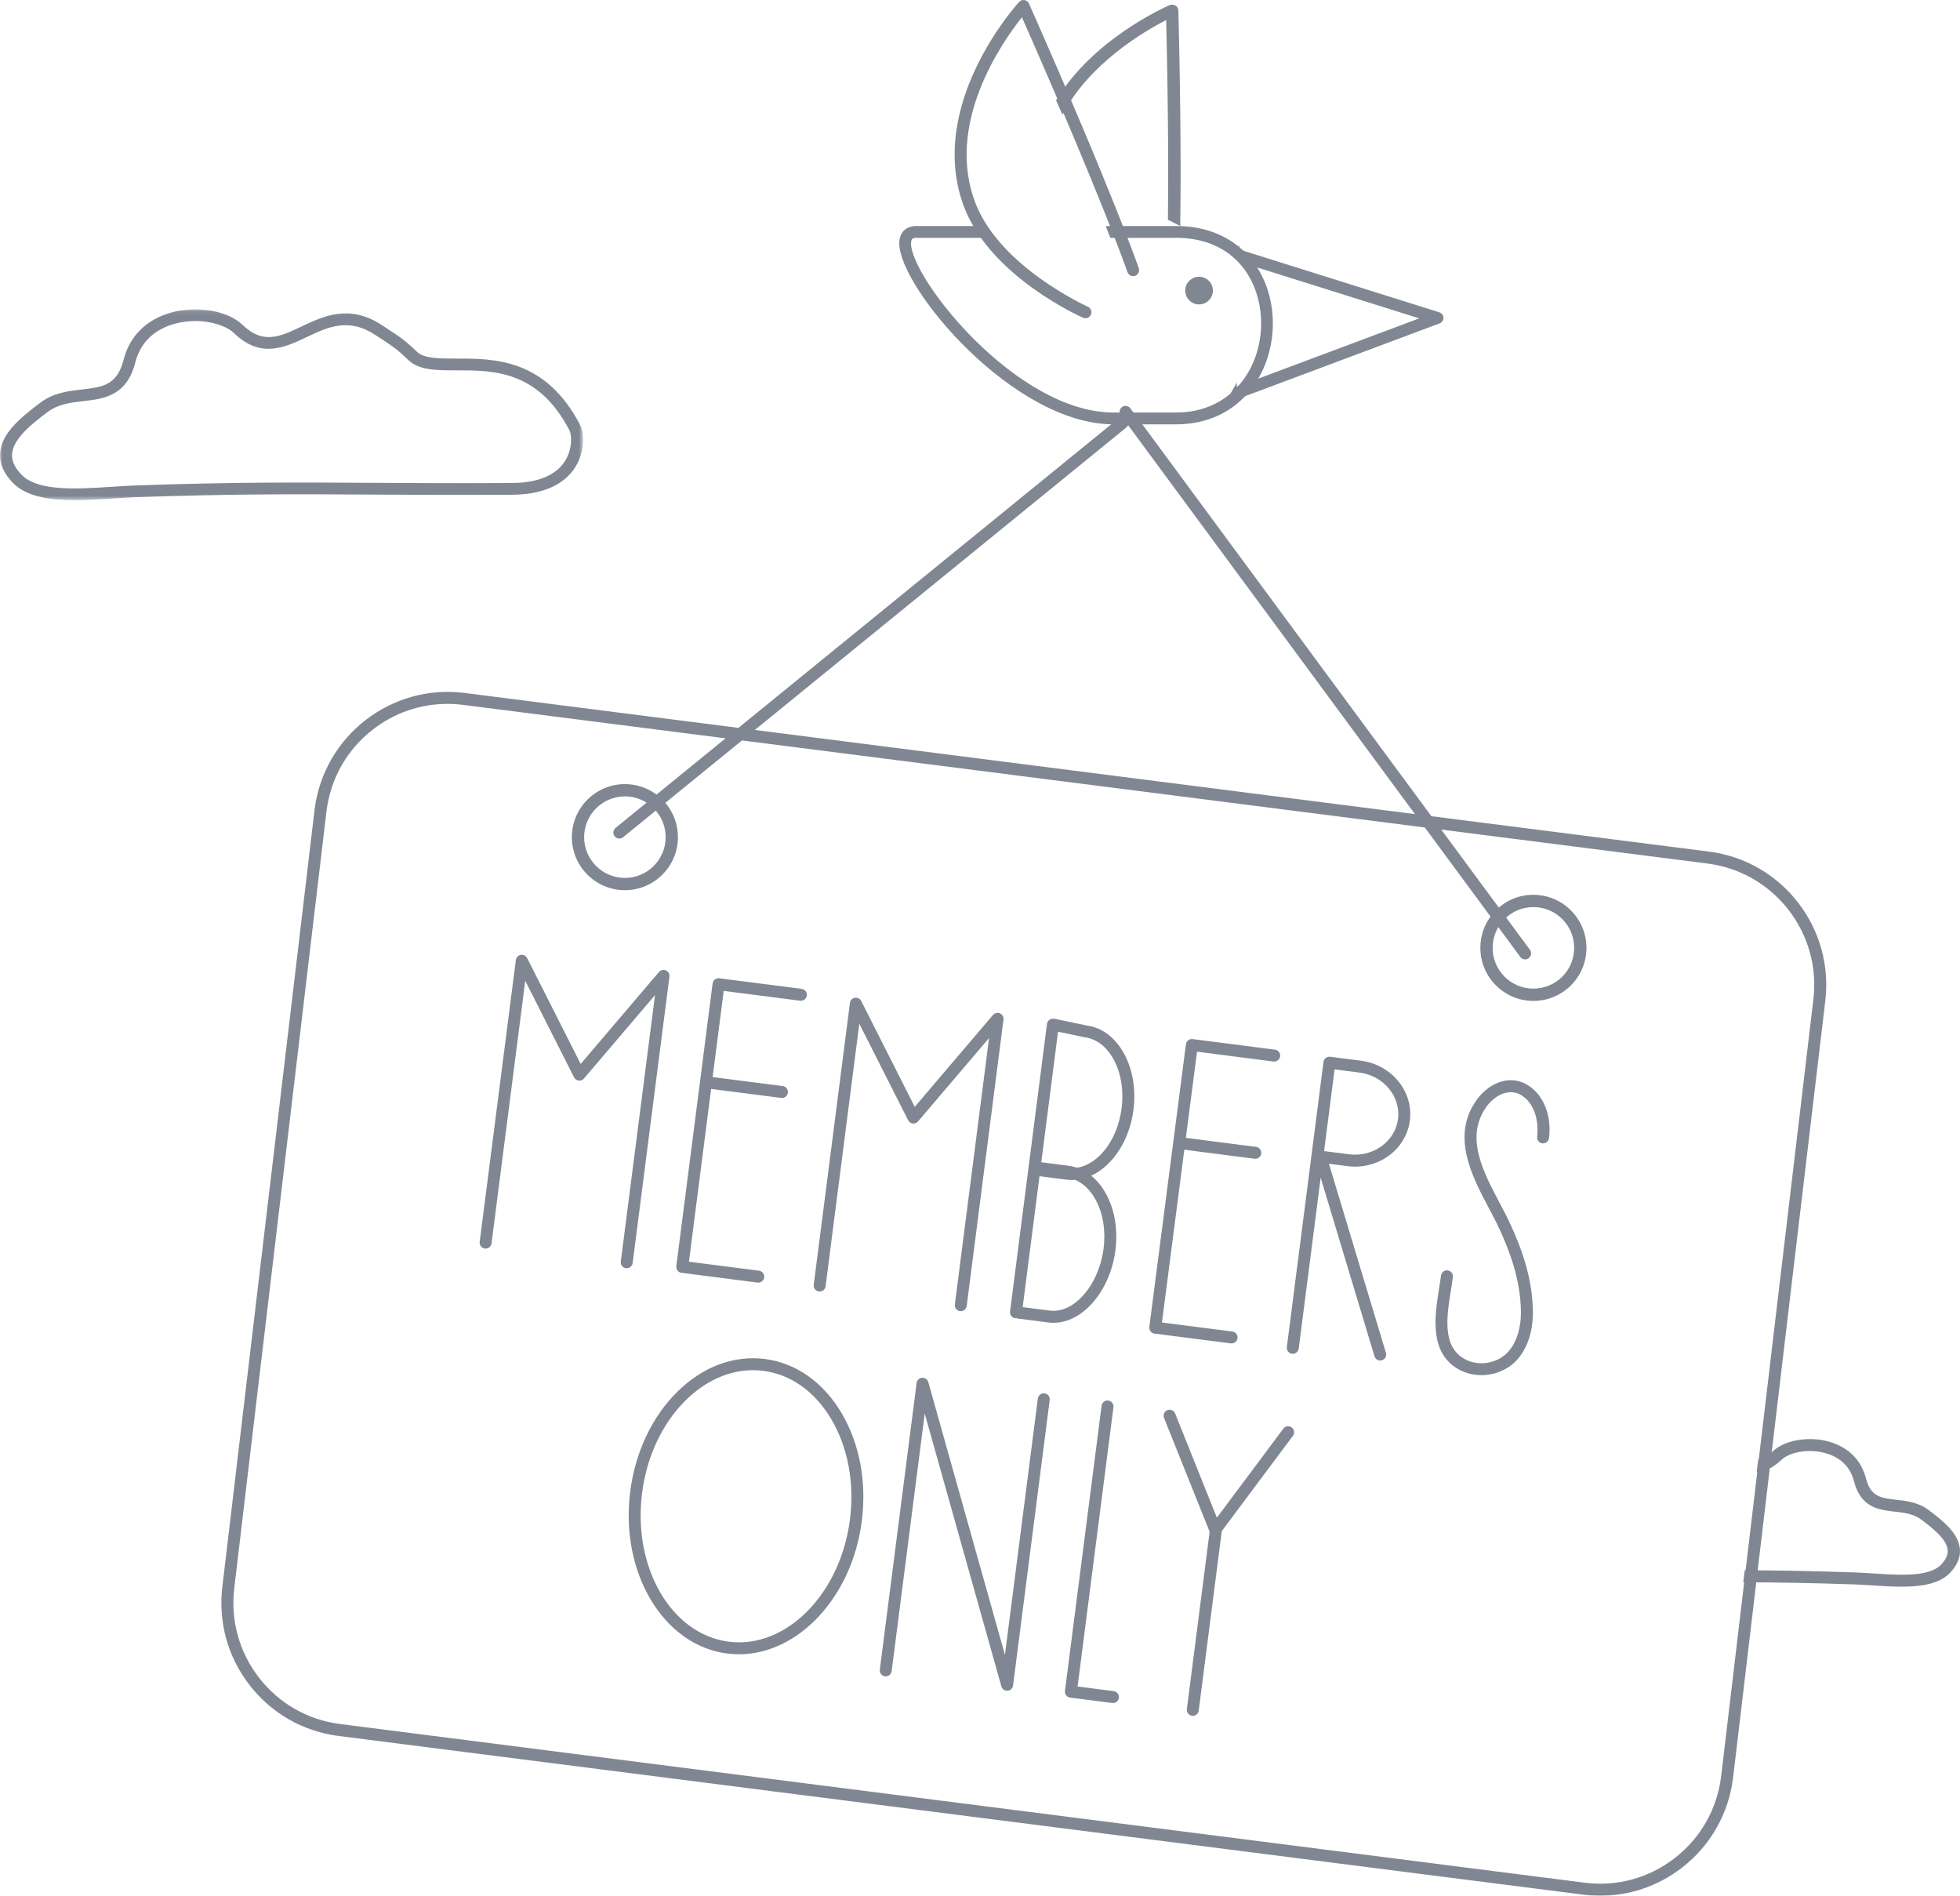 <?xml version="1.0" encoding="UTF-8"?>
<svg width="425px" height="411px" viewBox="0 0 425 411" version="1.1" xmlns="http://www.w3.org/2000/svg" xmlns:xlink="http://www.w3.org/1999/xlink">
    <!-- Generator: Sketch 64 (93537) - https://sketch.com -->
    <title>Group 33</title>
    <desc>Created with Sketch.</desc>
    <defs>
        <polygon id="path-1" points="0 0.066 126.425 0.066 126.425 41.438 0 41.438"></polygon>
    </defs>
    <g id="Symbols" stroke="none" stroke-width="1" fill="none" fill-rule="evenodd" opacity="0.538">
        <g id="Group-33">
            <g>
                <path d="M97.012,152.603 C91.182,152.603 85.548,154.522 80.862,158.153 C75.272,162.487 71.701,168.742 70.808,175.764 L50.82,344.125 C49.927,351.158 51.818,358.108 56.146,363.707 C60.474,369.305 66.72,372.88 73.733,373.774 L343.595,408.175 C350.606,409.072 357.548,407.177 363.14,402.843 C368.73,398.509 372.301,392.254 373.192,385.231 L393.182,216.872 C395.025,202.365 384.745,189.069 370.268,187.22 L100.409,152.82 C99.273,152.675 98.139,152.603 97.012,152.603 M347.001,411 C345.761,411 344.515,410.921 343.266,410.762 L73.405,376.36 C65.701,375.378 58.841,371.451 54.087,365.303 C49.334,359.153 47.257,351.52 48.238,343.807 L68.224,175.446 C70.25,159.512 84.84,148.214 100.738,150.234 L370.597,184.634 C386.499,186.664 397.789,201.268 395.765,217.191 L375.777,385.55 C374.795,393.274 370.874,400.144 364.733,404.904 C359.588,408.894 353.401,411 347.001,411" id="Fill-1" fill="#121F34"></path>
                <path d="M135.899,274.961 C135.844,274.961 135.789,274.958 135.732,274.951 C135.023,274.86 134.521,274.21 134.612,273.5 L142.03,215.744 L126.623,233.829 C126.341,234.16 125.913,234.327 125.483,234.276 C125.053,234.224 124.675,233.961 124.48,233.574 L113.893,212.645 L106.582,269.571 C106.491,270.28 105.847,270.785 105.131,270.692 C104.421,270.601 103.919,269.951 104.011,269.241 L111.86,208.13 C111.933,207.566 112.365,207.115 112.926,207.018 C113.489,206.925 114.045,207.203 114.301,207.71 L125.913,230.665 L142.884,210.745 C143.256,210.307 143.869,210.166 144.395,210.4 C144.92,210.632 145.229,211.181 145.156,211.749 L137.183,273.83 C137.099,274.484 136.542,274.961 135.899,274.961 L135.899,274.961 Z M164.421,278.075 C164.366,278.075 164.31,278.072 164.254,278.065 L147.77,275.947 C147.703,275.938 147.639,275.925 147.577,275.907 L147.576,275.907 L147.575,275.907 C147.027,275.749 146.646,275.247 146.639,274.678 C146.639,274.618 146.642,274.557 146.65,274.497 C146.65,274.495 146.65,274.494 146.65,274.493 L154.521,213.217 C154.612,212.507 155.26,212.008 155.972,212.097 L173.828,214.39 C174.539,214.481 175.039,215.131 174.949,215.84 C174.858,216.55 174.211,217.051 173.499,216.961 L156.926,214.833 L154.527,233.512 L169.726,235.463 C170.436,235.555 170.937,236.205 170.846,236.915 C170.756,237.624 170.109,238.125 169.396,238.035 L154.197,236.083 L149.385,273.542 L164.584,275.494 C165.295,275.586 165.796,276.235 165.705,276.944 C165.621,277.599 165.063,278.075 164.421,278.075 L164.421,278.075 Z M208.336,284.267 C208.281,284.267 208.226,284.264 208.169,284.256 C207.46,284.165 206.958,283.515 207.049,282.805 L214.466,225.047 L199.06,243.132 C198.778,243.462 198.35,243.628 197.919,243.579 C197.489,243.527 197.112,243.264 196.917,242.877 L186.331,221.948 L179.018,278.877 C178.927,279.587 178.275,280.087 177.568,279.998 C176.858,279.907 176.356,279.257 176.447,278.547 L184.298,217.434 C184.369,216.869 184.801,216.418 185.362,216.321 C185.927,216.225 186.483,216.506 186.739,217.013 L198.35,239.968 L215.32,220.047 C215.693,219.61 216.309,219.474 216.831,219.702 C217.355,219.935 217.665,220.484 217.593,221.053 L209.619,283.136 C209.535,283.79 208.978,284.267 208.336,284.267 L208.336,284.267 Z M225.786,251.978 L231.652,252.733 C232.292,252.815 232.913,252.96 233.515,253.165 C238.178,252.469 242.32,247.165 243.201,240.295 C243.698,236.442 243.095,232.695 241.504,229.749 C239.991,226.943 237.762,225.218 235.228,224.893 L229.421,223.678 L225.786,251.978 Z M221.754,283.388 L227.616,284.14 C230.124,284.467 232.715,283.266 234.933,280.776 C237.213,278.22 238.804,274.55 239.295,270.706 C239.792,266.852 239.188,263.105 237.598,260.16 C236.463,258.055 234.926,256.56 233.161,255.806 C232.532,255.854 231.9,255.839 231.262,255.758 L225.398,255.002 L221.754,283.388 Z M228.431,286.784 C228.049,286.784 227.668,286.76 227.285,286.711 L220.781,285.876 C220.67,285.861 220.563,285.833 220.464,285.793 C220.356,285.807 220.247,285.806 220.138,285.793 C219.428,285.702 218.926,285.052 219.017,284.342 L227.025,221.98 C227.116,221.269 227.779,220.771 228.477,220.858 C228.527,220.865 228.577,220.875 228.625,220.887 C228.706,220.888 228.788,220.897 228.869,220.914 L235.659,222.338 C238.943,222.757 241.864,224.957 243.786,228.518 C245.632,231.938 246.337,236.238 245.773,240.626 C244.909,247.357 241.206,252.791 236.615,254.894 C237.883,255.92 238.988,257.278 239.879,258.928 C241.724,262.348 242.431,266.649 241.867,271.037 C241.301,275.448 239.526,279.52 236.868,282.501 C234.38,285.292 231.422,286.784 228.431,286.784 L228.431,286.784 Z M267.054,291.258 C266.998,291.258 266.943,291.255 266.888,291.248 L250.337,289.13 C250.336,289.13 250.334,289.13 250.333,289.129 C250.315,289.127 250.299,289.125 250.281,289.122 L250.28,289.122 C250.279,289.122 250.278,289.121 250.277,289.121 L250.276,289.121 C250.275,289.121 250.274,289.121 250.273,289.12 L250.272,289.12 L250.269,289.12 L250.268,289.12 C250.267,289.119 250.266,289.119 250.266,289.119 L250.265,289.119 C250.264,289.119 250.263,289.118 250.262,289.118 L250.261,289.118 C250.259,289.118 250.257,289.117 250.257,289.117 L250.253,289.117 L250.252,289.117 C250.251,289.115 250.25,289.115 250.249,289.115 L250.248,289.115 C250.247,289.115 250.246,289.114 250.245,289.114 L250.243,289.114 C250.243,289.114 250.242,289.114 250.241,289.113 L250.239,289.113 L250.237,289.113 C250.237,289.113 250.236,289.112 250.235,289.112 L250.233,289.112 C250.233,289.112 250.232,289.112 250.231,289.111 L250.229,289.111 C250.229,289.111 250.229,289.109 250.224,289.11 L250.222,289.11 C250.222,289.11 250.222,289.109 250.221,289.109 L250.219,289.109 C250.218,289.109 250.219,289.108 250.215,289.108 L250.214,289.108 C250.213,289.108 250.212,289.108 250.211,289.108 L250.21,289.108 C250.209,289.108 250.208,289.107 250.207,289.107 L250.206,289.107 C250.205,289.107 250.204,289.106 250.203,289.106 L250.202,289.106 C250.201,289.106 250.2,289.105 250.199,289.105 L250.197,289.105 C250.196,289.105 250.195,289.105 250.194,289.104 C250.194,289.104 250.192,289.105 250.19,289.103 C250.19,289.103 250.188,289.104 250.186,289.102 C250.186,289.102 250.184,289.103 250.182,289.101 C250.181,289.101 250.179,289.101 250.179,289.1 C250.178,289.1 250.177,289.1 250.175,289.099 C250.174,289.099 250.173,289.099 250.171,289.098 C250.169,289.098 250.168,289.098 250.166,289.097 C250.164,289.097 250.162,289.096 250.162,289.096 C250.161,289.096 250.16,289.096 250.159,289.095 L250.158,289.095 C250.157,289.095 250.156,289.094 250.155,289.094 C250.153,289.094 250.152,289.093 250.151,289.093 C250.149,289.093 250.148,289.092 250.147,289.092 C250.146,289.092 250.144,289.091 250.143,289.091 C250.137,289.089 250.133,289.087 250.128,289.085 C250.018,289.053 249.917,289.008 249.822,288.95 C249.818,288.947 249.813,288.943 249.809,288.94 C249.48,288.734 249.256,288.386 249.212,287.992 C249.212,287.99 249.21,287.986 249.21,287.984 L249.21,287.98 C249.21,287.978 249.209,287.976 249.209,287.976 L249.209,287.972 L249.209,287.969 L249.209,287.968 C249.208,287.967 249.208,287.966 249.208,287.965 L249.208,287.964 L249.208,287.961 L249.208,287.96 L249.208,287.956 C249.208,287.956 249.207,287.955 249.207,287.952 L249.207,287.951 L249.207,287.948 L249.207,287.947 L249.207,287.944 L249.207,287.943 C249.206,287.942 249.206,287.942 249.206,287.941 L249.206,287.937 L249.206,287.936 L249.206,287.933 C249.206,287.933 249.207,287.929 249.205,287.929 L249.205,287.927 L249.205,287.925 L249.205,287.921 L249.205,287.919 L249.205,287.917 L249.205,287.915 L249.205,287.913 C249.205,287.912 249.203,287.909 249.204,287.909 L249.204,287.905 L249.204,287.903 L249.204,287.9 L249.204,287.898 L249.204,287.895 L249.204,287.893 L249.204,287.891 C249.204,287.889 249.205,287.887 249.203,287.887 L249.203,287.883 L249.203,287.879 L249.203,287.877 L249.203,287.875 L249.203,287.872 L249.203,287.869 L249.203,287.868 L249.203,287.866 L249.203,287.864 L249.203,287.861 L249.203,287.86 L249.203,287.857 L249.203,287.856 L249.203,287.854 L249.203,287.853 L249.203,287.85 L249.203,287.849 L249.203,287.846 L249.203,287.844 L249.203,287.841 L249.203,287.84 L249.203,287.837 L249.203,287.836 L249.203,287.833 L249.203,287.832 L249.203,287.829 L249.203,287.828 L249.203,287.825 L249.203,287.824 L249.203,287.82 L249.203,287.815 L249.203,287.812 L249.203,287.808 C249.203,287.807 249.205,287.804 249.204,287.804 L249.204,287.8 L249.204,287.796 L249.204,287.792 L249.204,287.787 L249.204,287.783 C249.204,287.783 249.203,287.781 249.205,287.779 L249.205,287.775 L249.205,287.774 L249.205,287.771 L249.205,287.77 L249.205,287.768 L249.205,287.767 L249.205,287.764 L249.206,287.763 L249.206,287.759 L249.206,287.758 L249.206,287.754 L249.206,287.75 C249.206,287.748 249.207,287.747 249.207,287.745 L249.207,287.741 L249.207,287.737 C249.207,287.736 249.209,287.735 249.208,287.733 L249.208,287.729 L249.208,287.728 L249.208,287.726 L249.208,287.725 C249.209,287.724 249.209,287.723 249.209,287.722 L249.209,287.721 L249.209,287.718 L249.209,287.717 C249.209,287.715 249.21,287.716 249.21,287.712 L249.21,287.71 L249.21,287.708 C249.21,287.708 249.209,287.706 249.212,287.703 L249.212,287.699 L249.212,287.695 C249.214,287.693 249.213,287.691 249.213,287.691 L249.213,287.687 C249.214,287.686 249.214,287.685 249.214,287.685 L249.214,287.683 L249.214,287.682 L249.214,287.681 C249.214,287.68 249.214,287.68 249.215,287.679 L257.154,226.396 C257.245,225.686 257.908,225.185 258.603,225.277 L276.461,227.57 C277.172,227.661 277.673,228.311 277.582,229.021 C277.491,229.731 276.832,230.227 276.132,230.142 L259.557,228.012 L257.137,246.692 L272.358,248.646 C273.068,248.737 273.57,249.387 273.479,250.098 C273.387,250.808 272.722,251.306 272.028,251.218 L256.805,249.262 L251.951,286.724 L267.216,288.676 C267.927,288.767 268.428,289.416 268.337,290.126 C268.253,290.781 267.696,291.258 267.054,291.258 L267.054,291.258 Z M287.11,249.561 L292.502,250.252 C297.736,250.925 302.513,247.498 303.14,242.616 C303.767,237.732 300.016,233.211 294.778,232.537 L289.386,231.844 L287.11,249.561 Z M299.28,294.967 C298.724,294.967 298.208,294.605 298.04,294.045 L286.368,255.334 L281.609,292.382 C281.518,293.092 280.851,293.591 280.157,293.503 C279.448,293.411 278.947,292.762 279.037,292.051 L286.979,230.23 C287.069,229.519 287.732,229.021 288.43,229.108 L295.107,229.966 C301.763,230.821 306.52,236.644 305.712,242.945 C304.902,249.244 298.832,253.677 292.171,252.823 L288.162,252.309 L300.521,293.297 C300.728,293.982 300.339,294.704 299.655,294.912 C299.529,294.949 299.404,294.967 299.28,294.967 L299.28,294.967 Z M321.22,298.138 C319.583,298.138 317.957,297.765 316.514,297.004 C309.796,293.46 311.098,285.286 312.049,279.317 C312.203,278.354 312.351,277.425 312.464,276.549 C312.555,275.839 313.213,275.34 313.914,275.429 C314.624,275.52 315.126,276.17 315.035,276.88 C314.92,277.78 314.766,278.736 314.61,279.725 C313.69,285.494 312.648,292.035 317.723,294.712 C320.281,296.059 323.611,295.771 326.015,293.998 C328.842,291.913 329.822,287.715 329.795,284.482 C329.741,277.373 327.261,271.083 325.107,266.398 C324.464,264.998 323.684,263.527 322.859,261.969 C319.168,255.001 314.575,246.329 320.18,238.478 C322.521,235.199 326.925,232.756 331.073,235.138 C334.617,237.175 336.505,241.733 335.883,246.752 C335.795,247.463 335.131,247.97 334.437,247.879 C333.726,247.791 333.222,247.144 333.311,246.434 C333.715,243.171 332.78,239.108 329.781,237.385 C327.035,235.804 323.973,237.625 322.29,239.984 C317.615,246.531 321.618,254.088 325.15,260.756 C325.992,262.347 326.788,263.85 327.461,265.316 C329.724,270.236 332.329,276.859 332.387,284.462 C332.427,289.475 330.621,293.82 327.553,296.084 C325.713,297.441 323.456,298.138 321.22,298.138 L321.22,298.138 Z M163.275,297.064 C158.076,297.064 152.944,299.354 148.618,303.654 C143.579,308.662 140.245,315.771 139.229,323.67 C137.151,339.857 145.569,354.323 157.992,355.919 C170.411,357.523 182.217,345.646 184.298,329.458 C185.313,321.559 183.884,313.838 180.274,307.719 C176.726,301.706 171.492,297.973 165.534,297.209 C164.782,297.112 164.028,297.064 163.275,297.064 L163.275,297.064 Z M160.222,358.654 C159.373,358.654 158.519,358.6 157.661,358.491 C143.821,356.71 134.399,340.944 136.659,323.341 C137.748,314.872 141.345,307.227 146.791,301.815 C152.324,296.317 159.101,293.772 165.865,294.637 C172.633,295.507 178.543,299.685 182.506,306.402 C186.407,313.015 187.956,321.32 186.868,329.789 C184.745,346.301 173.085,358.654 160.222,358.654 L160.222,358.654 Z M218.38,366.557 C217.803,366.557 217.291,366.174 217.132,365.611 L200.515,306.476 L193.344,362.315 C193.253,363.024 192.603,363.525 191.894,363.436 C191.185,363.344 190.683,362.694 190.774,361.984 L198.756,299.832 C198.835,299.22 199.333,298.75 199.946,298.704 C200.567,298.668 201.122,299.053 201.289,299.647 L217.906,358.783 L225.043,303.21 C225.134,302.498 225.793,301.999 226.494,302.089 C227.203,302.18 227.706,302.83 227.615,303.539 L219.666,365.426 C219.587,366.038 219.089,366.509 218.474,366.554 C218.443,366.556 218.411,366.557 218.38,366.557 L218.38,366.557 Z M241.328,369.225 C241.273,369.225 241.217,369.222 241.161,369.214 L232.045,368.043 C231.336,367.951 230.833,367.302 230.924,366.592 L238.864,304.77 C238.955,304.059 239.618,303.559 240.315,303.649 C241.024,303.74 241.527,304.39 241.436,305.1 L233.661,365.638 L241.492,366.643 C242.201,366.735 242.704,367.383 242.613,368.094 C242.529,368.748 241.971,369.225 241.328,369.225 L241.328,369.225 Z M258.643,372 C258.587,372 258.531,371.997 258.475,371.99 C257.766,371.897 257.264,371.248 257.354,370.538 L262.294,332.093 L252.408,307.414 C252.141,306.749 252.465,305.995 253.128,305.729 C253.79,305.459 254.547,305.784 254.813,306.449 L263.864,329.041 L278.279,309.735 C278.708,309.161 279.518,309.044 280.093,309.471 C280.666,309.9 280.785,310.711 280.357,311.286 L264.917,331.96 C264.916,332.002 264.913,332.046 264.909,332.088 L259.926,370.869 C259.842,371.523 259.285,372 258.643,372 L258.643,372 Z" id="Fill-3" fill="#121F34"></path>
                <g id="Group-10" transform="translate(0, 67)">
                    <mask id="mask-2" fill="white">
                        <use xlink:href="#path-1"></use>
                    </mask>
                    <g id="Clip-9"></g>
                    <path d="M42.363,2.599 C40.909,2.599 39.39,2.781 37.887,3.194 C34.74,4.059 30.703,6.212 29.338,11.565 C27.492,18.882 22.479,19.46 18.055,19.969 C15.379,20.276 12.611,20.595 10.349,22.307 C7.379,24.545 2.893,27.923 2.616,31.367 C2.495,32.879 3.165,34.367 4.664,35.918 C8.21,39.59 16.751,39.029 24.284,38.534 C26.069,38.417 27.755,38.306 29.371,38.248 C50.978,37.498 64.766,37.582 80.735,37.68 C89.786,37.736 99.144,37.793 111.09,37.717 C116.651,37.68 120.612,36.016 122.547,32.902 C124.241,30.175 123.908,27.123 123.485,26.309 C116.712,13.267 106.875,13.275 98.961,13.289 C94.624,13.293 90.88,13.3 88.56,11.062 C86.141,8.737 85.195,8.118 82.91,6.623 L81.529,5.716 C75.631,1.766 71.173,3.873 66.456,6.106 C61.803,8.31 56.529,10.806 50.792,5.264 C49.205,3.732 45.983,2.599 42.363,2.599 L42.363,2.599 Z M16.206,41.438 C10.757,41.438 5.698,40.697 2.772,37.668 C0.767,35.593 -0.158,33.406 0.022,31.167 C0.361,26.946 4.348,23.614 8.759,20.292 C11.589,18.15 14.863,17.772 17.751,17.44 C22.191,16.929 25.398,16.56 26.812,10.952 C28.114,5.846 31.797,2.221 37.183,0.743 C42.792,-0.797 49.428,0.367 52.621,3.453 C57.048,7.729 60.701,6.001 65.323,3.814 C70.258,1.477 75.854,-1.169 82.994,3.61 L84.357,4.507 C86.715,6.049 87.791,6.754 90.386,9.247 C91.945,10.751 95.187,10.739 98.957,10.743 C107.109,10.722 118.308,10.719 125.804,25.154 C126.65,26.778 126.907,30.785 124.77,34.225 C123.078,36.95 119.332,40.209 111.107,40.263 C99.145,40.34 89.778,40.282 80.718,40.226 C64.783,40.129 51.018,40.044 29.465,40.792 C27.89,40.849 26.224,40.959 24.459,41.075 C21.756,41.253 18.931,41.438 16.206,41.438 L16.206,41.438 Z" id="Fill-8" fill="#121F34" mask="url(#mask-2)"></path>
                </g>
                <path d="M332.499,196.661 C330.157,196.661 327.952,197.567 326.285,199.215 C324.606,200.874 323.674,203.09 323.66,205.451 C323.648,207.81 324.554,210.036 326.214,211.715 C327.874,213.394 330.089,214.326 332.449,214.34 C334.796,214.334 337.036,213.446 338.715,211.787 C340.394,210.127 341.326,207.912 341.34,205.55 C341.366,200.675 337.424,196.689 332.551,196.661 L332.499,196.661 Z M332.501,217 C332.479,217 332.456,217 332.434,216.999 C329.363,216.983 326.483,215.769 324.322,213.585 C322.162,211.401 320.983,208.506 321,205.436 C321.017,202.364 322.23,199.483 324.414,197.323 C326.599,195.164 329.468,193.958 332.565,194.001 C338.906,194.037 344.035,199.224 344,205.564 L342.67,205.557 L344,205.564 C343.983,208.637 342.77,211.518 340.586,213.678 C338.417,215.821 335.549,217 332.501,217 L332.501,217 Z" id="Fill-11" fill="#121F34"></path>
                <path d="M135.499,172.66 C130.649,172.66 126.689,176.593 126.66,181.45 C126.633,186.322 130.576,190.31 135.45,190.34 L135.501,190.34 C140.352,190.34 144.312,186.407 144.34,181.55 L145.67,181.557 L144.34,181.55 C144.366,176.676 140.423,172.688 135.55,172.66 L135.499,172.66 Z M135.5,193 L135.435,193 C129.094,192.962 123.964,187.774 124,181.435 C124.039,175.116 129.191,170 135.499,170 L135.565,170 C141.905,170.036 147.035,175.223 147,181.565 C146.963,187.884 141.812,193 135.5,193 L135.5,193 Z" id="Fill-13" fill="#121F34"></path>
                <path d="M424.982,335.861 C424.712,332.527 421.623,329.948 418.207,327.385 C415.977,325.705 413.437,325.414 411.196,325.157 C407.838,324.772 405.618,324.517 404.6,320.493 C403.58,316.507 400.693,313.675 396.474,312.522 C392.102,311.327 386.908,312.244 384.4,314.658 C383.291,315.725 382.261,316.267 381.242,316.464 L380.917,319.132 C382.63,319.012 384.418,318.293 386.274,316.509 C387.896,314.949 391.886,313.965 395.752,315.025 C398.057,315.654 401.013,317.224 402.011,321.118 C403.471,326.888 407.41,327.341 410.885,327.738 C412.965,327.977 414.93,328.203 416.577,329.443 C418.785,331.101 422.123,333.606 422.323,336.064 C422.407,337.108 421.928,338.152 420.859,339.255 C418.272,341.921 411.863,341.501 406.213,341.131 C404.869,341.042 403.561,340.957 402.33,340.914 C392.826,340.585 385.313,340.467 378.316,340.441 L378,343.041 C385.063,343.065 392.63,343.18 402.235,343.511 C403.437,343.554 404.719,343.638 406.034,343.724 C408.096,343.86 410.247,344.001 412.33,344 C416.553,344 420.487,343.422 422.797,341.039 C424.391,339.396 425.127,337.654 424.982,335.861" id="Fill-15" fill="#121F34"></path>
                <path d="M330.704,208 C330.307,208 329.914,207.818 329.66,207.473 L244.636,92.208 C244.364,92.552 244.009,92.896 243.551,93.227 L135.115,181.511 C134.559,181.965 133.741,181.878 133.29,181.32 C132.839,180.761 132.924,179.942 133.48,179.489 L241.975,91.161 C242.412,90.842 243.018,90.299 242.835,89.721 C242.639,89.101 242.92,88.395 243.507,88.117 C244.094,87.837 244.826,88.08 245.181,88.628 C245.362,88.908 245.644,89.274 246.017,89.713 L331.746,205.924 C332.171,206.503 332.051,207.317 331.474,207.745 C331.243,207.917 330.973,208 330.704,208" id="Fill-17" fill="#121F34"></path>
                <path d="M235.358,69 C235.183,69 235.006,68.964 234.835,68.889 C234.037,68.534 215.192,60.037 209.255,45.391 C205.553,36.204 206.422,25.498 211.765,14.431 C215.76,6.154 220.771,0.651 220.982,0.421 C221.279,0.097 221.717,-0.055 222.146,0.018 C222.577,0.09 222.944,0.375 223.121,0.775 C241.306,41.873 246.874,57.976 246.929,58.134 C247.162,58.817 246.803,59.562 246.125,59.799 C245.45,60.032 244.708,59.672 244.473,58.989 C244.421,58.835 239.048,43.305 221.591,3.746 C217.363,9.04 204.66,27.031 211.661,44.404 C217.197,58.059 235.697,66.41 235.882,66.493 C236.539,66.785 236.836,67.558 236.547,68.218 C236.332,68.708 235.857,69 235.358,69" id="Fill-19" fill="#121F34"></path>
                <path d="M257,63.003 C257,64.644 258.356,66 259.995,66 C261.658,66 263,64.644 263,63.003 C263,61.326 261.658,60 259.995,60 C258.356,60 257,61.326 257,63.003" id="Fill-21" fill="#121F34"></path>
                <path d="M267.74,87.856 C267.74,87.856 267.562,87.594 267.26,87.144 C267.331,87.427 267.496,87.683 267.74,87.856" id="Fill-23" fill="#121F34"></path>
                <path d="M268,53.612 L269,53.45 C268.662,53.329 268.29,53.388 268,53.612" id="Fill-25" fill="#121F34"></path>
                <path d="M312.086,67.709 L268.445,54 L272.1,57.83 L307.739,69.026 L268.174,83.831 L268.212,82.915 L266,86.762 C266.229,86.918 266.497,87 266.769,87 C266.933,87 267.095,86.971 267.249,86.913 L312.155,70.109 C312.677,69.914 313.014,69.424 313,68.885 C312.985,68.347 312.618,67.876 312.086,67.709" id="Fill-27" fill="#121F34"></path>
                <path d="M270.808,55.609 C267.002,51.285 261.538,49 255.004,49 L239.752,49 L240.756,51.562 L255.004,51.562 C267.752,51.562 273.458,60.884 273.458,70.123 C273.458,79.722 267.119,89.438 255.004,89.438 L241.452,89.438 C220.408,89.438 197.542,60.329 197.542,52.797 C197.542,52.341 197.631,51.995 197.791,51.823 C197.992,51.607 198.407,51.562 198.72,51.562 L215.128,51.562 L213.548,49 L198.72,49 C196.391,49 195,50.419 195,52.797 C195,62.342 219.688,92 241.452,92 L255.004,92 C268.788,92 276,80.995 276,70.123 C276,64.567 274.156,59.413 270.808,55.609" id="Fill-29" fill="#121F34"></path>
                <path d="M230.392,24.866 C236.158,13.744 248.238,6.714 252.869,4.336 C253.345,24.243 253.362,38.312 253.247,47.647 L253.247,47.646 L255.923,49 C256.061,39.351 256.062,24.22 255.512,2.245 C255.501,1.817 255.263,1.422 254.88,1.194 C254.494,0.967 254.016,0.937 253.605,1.115 C252.722,1.497 236.921,8.481 229,21.769 L230.392,24.866 Z" id="Fill-31" fill="#121F34"></path>
            </g>
        </g>
    </g>
</svg>
